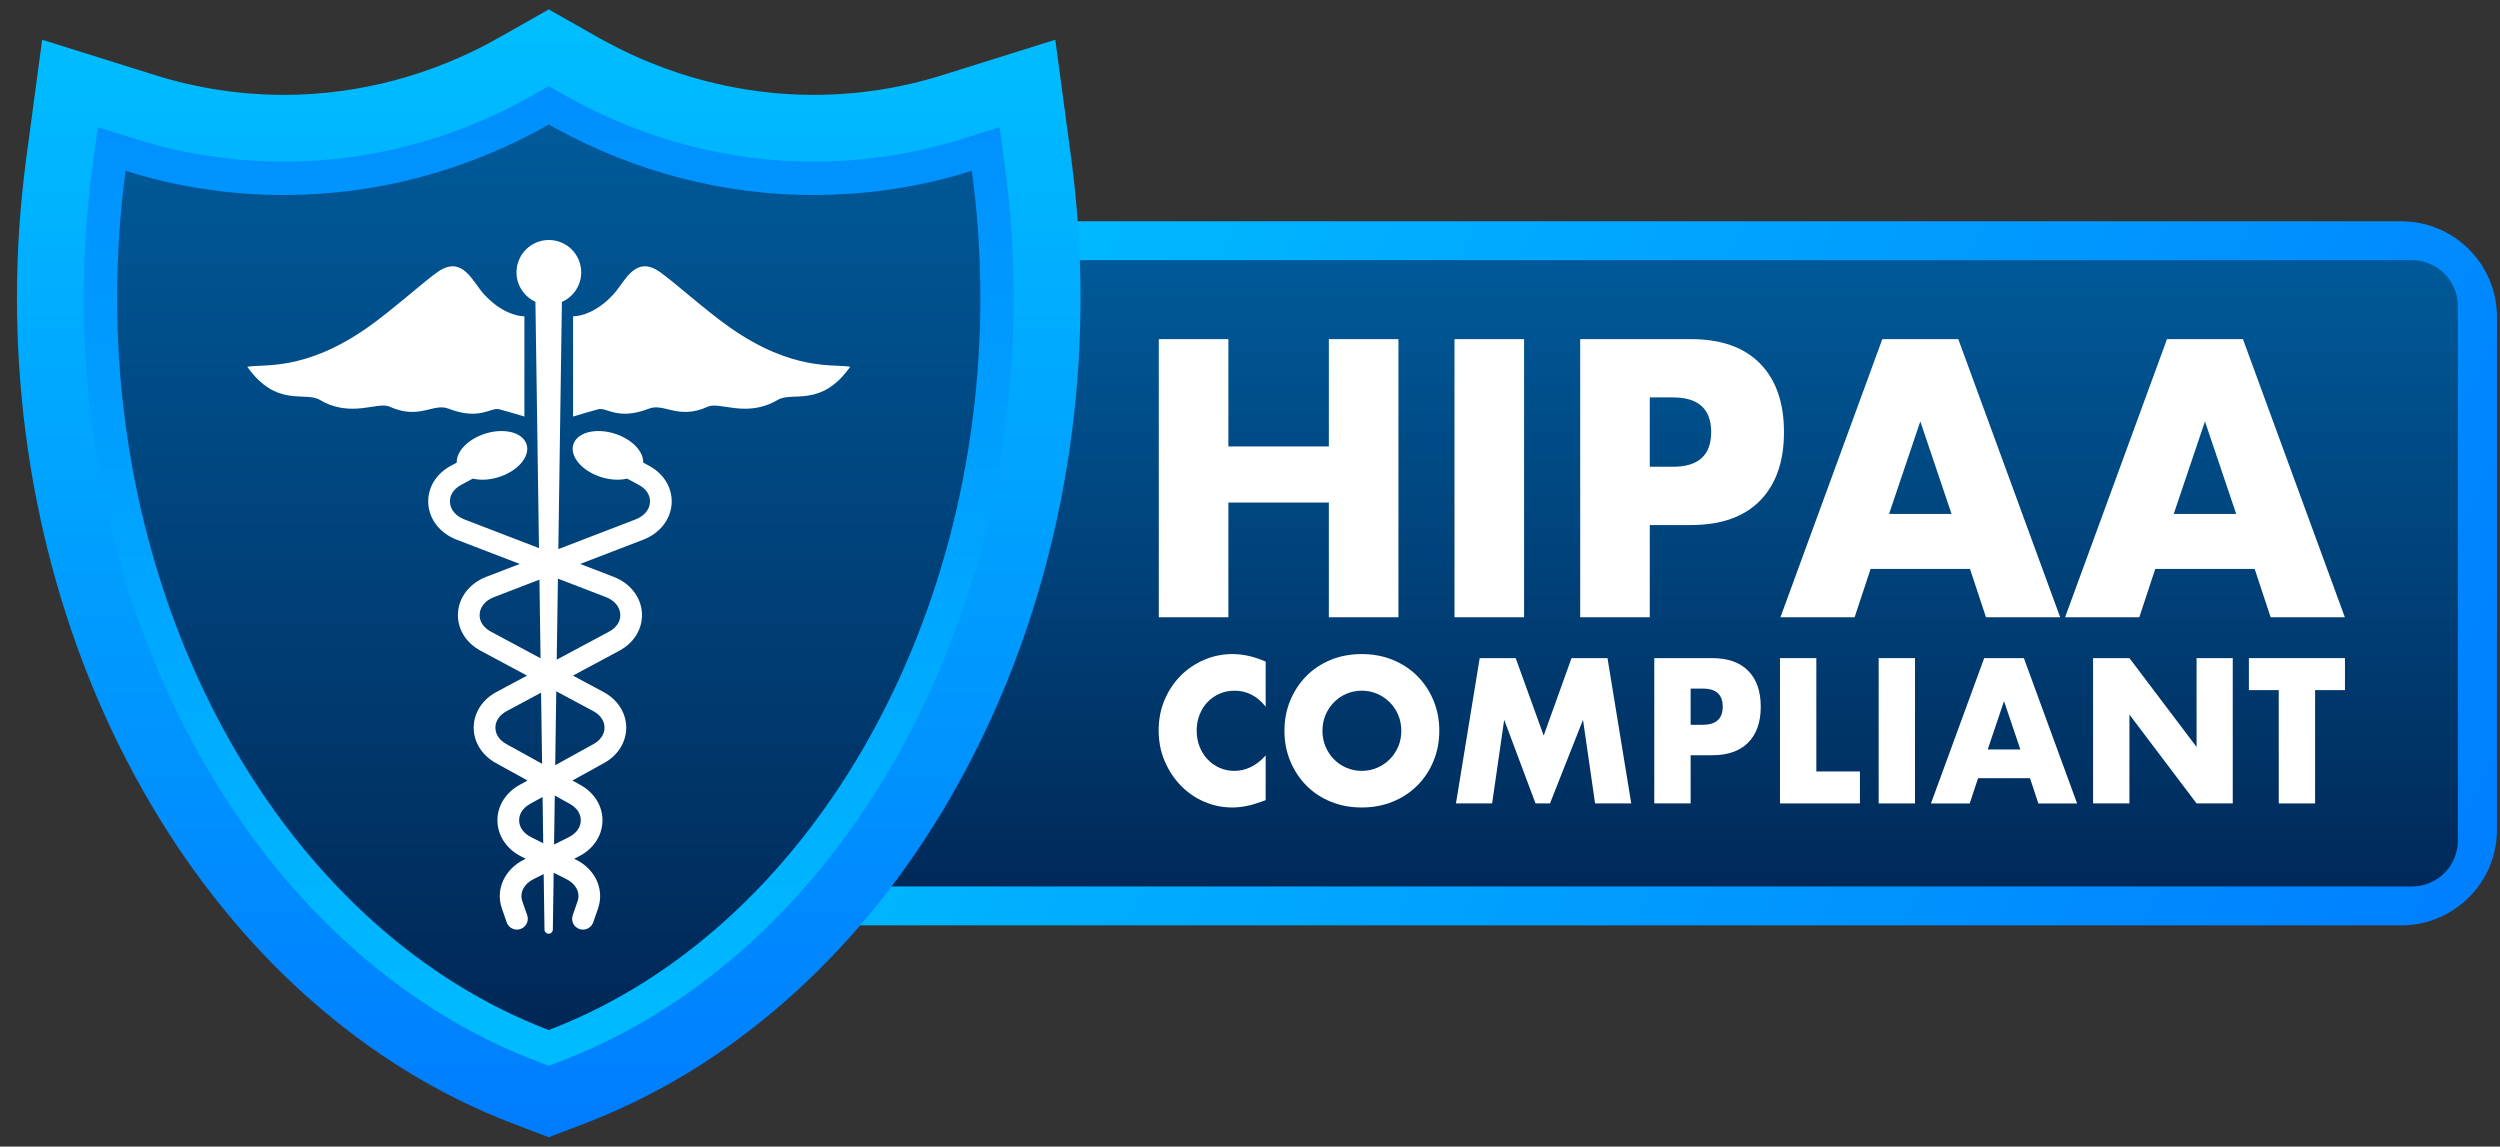 <svg width="133" height="61" viewBox="0 0 133 61" fill="none" xmlns="http://www.w3.org/2000/svg">
<rect x="0" y="0" width="133" height="61" fill="#333333" stroke="none"/>
<path d="M127.755 11.773H17.588C14.785 11.773 12.504 14.054 12.504 16.857V44.143C12.504 46.947 14.784 49.227 17.588 49.227H127.755C130.559 49.227 132.839 46.947 132.839 44.144V16.857C132.839 14.054 130.558 11.773 127.755 11.773Z" fill="url(#paint0_linear_1475_34403)"/>
<path d="M128.313 47.16H17.028C15.677 47.16 14.582 46.065 14.582 44.714V16.286C14.582 14.935 15.677 13.84 17.028 13.84H128.313C129.664 13.84 130.759 14.935 130.759 16.286V44.714C130.759 46.065 129.664 47.16 128.313 47.16Z" fill="url(#paint1_linear_1475_34403)"/>
<path d="M67.334 37.596C66.887 37.029 66.334 36.745 65.677 36.745C65.387 36.745 65.119 36.8 64.872 36.909C64.626 37.018 64.413 37.167 64.236 37.355C64.058 37.543 63.918 37.767 63.816 38.026C63.714 38.286 63.663 38.566 63.663 38.867C63.663 39.175 63.714 39.459 63.816 39.718C63.918 39.978 64.06 40.204 64.241 40.395C64.421 40.586 64.634 40.737 64.877 40.846C65.121 40.955 65.384 41.01 65.667 41.01C66.285 41.01 66.841 40.737 67.334 40.19V42.568L67.137 42.64C66.841 42.749 66.564 42.83 66.308 42.881C66.051 42.932 65.798 42.958 65.548 42.958C65.035 42.958 64.543 42.857 64.073 42.656C63.602 42.454 63.188 42.17 62.83 41.805C62.471 41.439 62.183 41.005 61.966 40.503C61.749 40 61.641 39.452 61.641 38.857C61.641 38.262 61.748 37.718 61.961 37.222C62.175 36.726 62.461 36.299 62.82 35.94C63.178 35.581 63.594 35.301 64.068 35.1C64.542 34.898 65.038 34.797 65.558 34.797C65.854 34.797 66.145 34.83 66.431 34.895C66.717 34.96 67.018 35.06 67.334 35.197L67.334 37.596Z" fill="white"/>
<path d="M68.332 38.877C68.332 38.303 68.434 37.769 68.638 37.273C68.842 36.778 69.125 36.345 69.487 35.976C69.848 35.607 70.281 35.318 70.784 35.11C71.287 34.901 71.841 34.797 72.447 34.797C73.045 34.797 73.598 34.901 74.105 35.11C74.611 35.318 75.047 35.607 75.412 35.976C75.777 36.345 76.061 36.777 76.265 37.273C76.469 37.769 76.571 38.303 76.571 38.877C76.571 39.452 76.469 39.986 76.265 40.482C76.061 40.978 75.777 41.41 75.412 41.779C75.047 42.148 74.611 42.437 74.105 42.645C73.598 42.854 73.045 42.958 72.447 42.958C71.841 42.958 71.287 42.854 70.784 42.645C70.281 42.437 69.848 42.148 69.487 41.779C69.125 41.41 68.842 40.978 68.638 40.482C68.434 39.986 68.332 39.452 68.332 38.877ZM70.355 38.877C70.355 39.185 70.411 39.469 70.523 39.728C70.634 39.988 70.786 40.214 70.977 40.405C71.167 40.596 71.389 40.745 71.642 40.851C71.896 40.957 72.164 41.01 72.447 41.01C72.73 41.01 72.998 40.957 73.251 40.851C73.504 40.745 73.728 40.596 73.922 40.405C74.116 40.214 74.269 39.988 74.381 39.728C74.493 39.469 74.549 39.185 74.549 38.877C74.549 38.57 74.493 38.286 74.381 38.026C74.269 37.767 74.116 37.541 73.922 37.35C73.728 37.158 73.504 37.01 73.251 36.904C72.998 36.798 72.73 36.745 72.447 36.745C72.164 36.745 71.896 36.798 71.642 36.904C71.389 37.01 71.167 37.158 70.977 37.35C70.786 37.541 70.634 37.767 70.523 38.026C70.411 38.286 70.355 38.57 70.355 38.877Z" fill="white"/>
<path d="M77.457 42.742L78.72 35.012H80.634L82.124 39.134L83.605 35.012H85.519L86.782 42.742H84.858L84.216 38.293L82.46 42.742H81.69L80.023 38.293L79.381 42.742H77.457Z" fill="white"/>
<path d="M89.942 42.742H88.008V35.012H91.087C91.922 35.012 92.562 35.238 93.006 35.689C93.45 36.14 93.672 36.776 93.672 37.596C93.672 38.416 93.45 39.052 93.006 39.503C92.562 39.954 91.922 40.179 91.087 40.179H89.942V42.742ZM89.942 38.559H90.583C91.294 38.559 91.649 38.238 91.649 37.596C91.649 36.953 91.294 36.632 90.583 36.632H89.942V38.559Z" fill="white"/>
<path d="M96.629 35.012V41.041H98.948V42.742H94.695V35.012H96.629Z" fill="white"/>
<path d="M101.879 35.012V42.742H99.945V35.012H101.879Z" fill="white"/>
<path d="M107.996 41.4H105.233L104.789 42.743H102.727L105.559 35.013H107.67L110.502 42.743H108.44L107.996 41.4ZM107.483 39.872L106.614 37.299L105.746 39.872H107.483Z" fill="white"/>
<path d="M111.352 42.742V35.012H113.286L116.858 39.739V35.012H118.782V42.742H116.858L113.286 38.016V42.742H111.352Z" fill="white"/>
<path d="M123.163 36.714V42.742H121.229V36.714H119.641V35.012H124.752V36.714H123.163Z" fill="white"/>
<path d="M65.35 23.752H70.695V18.042H74.397V32.838H70.695V26.735H65.35V32.838H61.648V18.042H65.35V23.752Z" fill="white"/>
<path d="M81.081 18.042V32.838H77.379V18.042H81.081Z" fill="white"/>
<path d="M87.768 32.838H84.066V18.042H89.959C91.558 18.042 92.782 18.474 93.632 19.337C94.482 20.201 94.907 21.417 94.907 22.987C94.907 24.557 94.482 25.773 93.632 26.637C92.782 27.5 91.558 27.932 89.959 27.932H87.768L87.768 32.838ZM87.768 24.832H88.996C90.356 24.832 91.035 24.217 91.035 22.987C91.035 21.758 90.356 21.142 88.996 21.142H87.768V24.832Z" fill="white"/>
<path d="M104.804 30.267H99.516L98.666 32.838H94.719L100.139 18.042H104.181L109.601 32.838H105.654L104.804 30.267ZM103.822 27.343L102.16 22.418L100.498 27.343H103.822Z" fill="white"/>
<path d="M119.948 30.267H114.66L113.81 32.838H109.863L115.284 18.042H119.325L124.746 32.838H120.798L119.948 30.267ZM118.966 27.343L117.304 22.418L115.642 27.343H118.966Z" fill="white"/>
<path d="M27.295 59.777C23.349 58.273 19.661 55.999 16.331 53.019C13.146 50.169 10.356 46.733 8.038 42.806C5.751 38.931 3.977 34.667 2.764 30.134C1.529 25.514 0.902 20.705 0.902 15.839C0.902 13.357 1.07 10.847 1.402 8.379L2.243 2.114L8.275 4.004C10.484 4.696 12.784 5.047 15.113 5.047C19.083 5.047 23.043 3.991 26.563 1.993L29.194 0.5L31.823 1.993C31.862 2.016 31.901 2.036 31.941 2.057L31.953 2.064C32.008 2.094 32.064 2.124 32.12 2.155C35.566 4.047 39.422 5.047 43.272 5.047C45.601 5.047 47.902 4.696 50.11 4.004L56.142 2.114L56.983 8.379C57.315 10.847 57.483 13.357 57.483 15.839C57.483 20.661 56.867 25.429 55.653 30.011C54.462 34.508 52.718 38.742 50.469 42.597C48.192 46.5 45.448 49.927 42.313 52.783C39.04 55.765 35.41 58.061 31.524 59.606L31.429 59.644C31.319 59.688 31.205 59.733 31.091 59.777L29.192 60.5L27.295 59.777Z" fill="url(#paint2_linear_1475_34403)"/>
<path d="M28.559 56.458C25.021 55.109 21.703 53.062 18.698 50.373C15.786 47.766 13.228 44.613 11.096 41.001C8.973 37.404 7.324 33.439 6.194 29.216C5.039 24.896 4.453 20.395 4.453 15.84C4.453 13.515 4.611 11.164 4.921 8.852L5.202 6.764L7.212 7.394C9.765 8.193 12.423 8.599 15.112 8.599C19.696 8.599 24.261 7.383 28.315 5.082L29.192 4.584L30.069 5.082C30.134 5.119 30.2 5.155 30.265 5.19C30.313 5.216 30.362 5.242 30.41 5.269C34.378 7.447 38.825 8.599 43.271 8.599C45.961 8.599 48.619 8.193 51.171 7.394L53.181 6.764L53.462 8.852C53.773 11.164 53.93 13.515 53.93 15.84C53.93 20.355 53.354 24.816 52.219 29.102C51.109 33.29 49.488 37.228 47.4 40.807C45.305 44.399 42.788 47.545 39.92 50.158C36.965 52.851 33.698 54.919 30.211 56.305L30.111 56.345C30.016 56.383 29.92 56.422 29.824 56.458L29.192 56.699L28.559 56.458Z" fill="url(#paint3_linear_1475_34403)"/>
<path d="M51.703 9.088C48.976 9.943 46.151 10.374 43.273 10.374C38.495 10.374 33.792 9.15 29.556 6.825C29.435 6.759 29.313 6.695 29.193 6.626C24.865 9.083 20.027 10.374 15.114 10.374C12.235 10.374 9.41 9.943 6.683 9.088C6.382 11.325 6.23 13.586 6.23 15.839C6.23 33.753 15.632 49.629 29.193 54.799C29.315 54.752 29.435 54.703 29.556 54.655C42.921 49.342 52.156 33.592 52.156 15.839C52.156 13.586 52.004 11.325 51.703 9.088Z" fill="url(#paint4_linear_1475_34403)"/>
<path d="M34.526 24.777L34.217 24.611C34.239 24.089 33.756 23.5 32.969 23.168C31.993 22.756 30.921 22.895 30.574 23.48C30.227 24.064 30.737 24.872 31.713 25.284C32.285 25.525 32.889 25.577 33.362 25.462L33.98 25.794C34.384 26.01 34.602 26.349 34.579 26.724C34.554 27.118 34.266 27.458 33.808 27.634L29.703 29.213C29.802 22.386 29.879 17.043 29.893 16.063C30.497 15.796 30.92 15.192 30.92 14.489C30.92 13.538 30.149 12.768 29.199 12.768C28.248 12.768 27.478 13.538 27.478 14.489C27.478 15.184 27.891 15.783 28.485 16.054C28.499 17.007 28.576 22.337 28.674 29.16L24.707 27.634C24.25 27.458 23.962 27.118 23.937 26.724C23.913 26.35 24.132 26.01 24.535 25.794L25.154 25.462C25.627 25.577 26.231 25.525 26.802 25.284C27.779 24.872 28.288 24.064 27.942 23.48C27.595 22.895 26.523 22.756 25.546 23.168C24.76 23.5 24.276 24.089 24.299 24.611L23.99 24.777C23.59 24.991 23.269 25.294 23.059 25.652C22.855 26.002 22.76 26.398 22.785 26.797C22.838 27.64 23.416 28.373 24.293 28.711L27.651 30.002L25.873 30.686C24.996 31.023 24.418 31.757 24.365 32.6C24.34 32.999 24.435 33.395 24.64 33.745C24.849 34.104 25.171 34.406 25.571 34.621L28.037 35.942L26.41 36.814C25.658 37.217 25.206 37.922 25.201 38.7C25.196 39.475 25.637 40.184 26.382 40.595L28.064 41.523L27.645 41.755C26.89 42.172 26.449 42.89 26.464 43.677C26.48 44.47 26.956 45.177 27.737 45.569L27.97 45.685L27.861 45.74C27.375 45.984 26.99 46.369 26.777 46.825C26.556 47.3 26.527 47.832 26.698 48.323L26.956 49.067C27.039 49.306 27.263 49.455 27.502 49.455C27.564 49.455 27.628 49.445 27.691 49.423C27.992 49.318 28.151 48.99 28.047 48.689L27.788 47.945C27.633 47.498 27.87 47.026 28.378 46.772L28.924 46.498C28.939 47.5 28.953 48.488 28.967 49.455C28.968 49.576 29.067 49.674 29.189 49.674C29.31 49.674 29.409 49.576 29.411 49.455C29.425 48.466 29.44 47.455 29.455 46.429L30.138 46.772C30.646 47.026 30.883 47.498 30.728 47.945L30.469 48.689C30.365 48.99 30.524 49.319 30.825 49.423C30.888 49.445 30.952 49.455 31.014 49.455C31.253 49.455 31.477 49.306 31.559 49.067L31.818 48.324C31.988 47.832 31.96 47.3 31.739 46.825C31.526 46.369 31.141 45.984 30.655 45.74L30.546 45.685L30.778 45.569C31.56 45.177 32.036 44.47 32.051 43.677C32.067 42.89 31.626 42.172 30.871 41.755L30.452 41.523L32.134 40.595C32.878 40.184 33.32 39.475 33.315 38.7C33.31 37.922 32.858 37.217 32.106 36.814L30.479 35.942L32.945 34.621C33.345 34.406 33.667 34.104 33.876 33.745C34.081 33.395 34.175 32.999 34.151 32.6C34.098 31.757 33.52 31.024 32.642 30.686L30.865 30.002L34.223 28.711C35.1 28.373 35.678 27.64 35.731 26.797C35.756 26.398 35.661 26.002 35.456 25.652C35.247 25.294 34.925 24.991 34.526 24.777ZM25.517 32.672C25.542 32.279 25.83 31.939 26.288 31.763L28.698 30.836C28.718 32.191 28.738 33.592 28.758 35.02L26.116 33.604C25.712 33.387 25.494 33.048 25.517 32.672ZM26.355 38.707C26.357 38.354 26.576 38.034 26.955 37.831L28.785 36.85C28.803 38.103 28.821 39.368 28.839 40.633L26.94 39.584C26.566 39.378 26.353 39.058 26.355 38.707ZM27.618 43.654C27.611 43.298 27.824 42.974 28.203 42.765L28.865 42.4C28.877 43.224 28.889 44.046 28.9 44.861L28.255 44.537C27.857 44.338 27.625 44.016 27.618 43.654ZM30.898 43.654C30.89 44.016 30.659 44.338 30.261 44.537L29.476 44.931C29.489 44.068 29.501 43.197 29.514 42.324L30.313 42.765C30.692 42.974 30.905 43.298 30.898 43.654ZM32.161 38.707C32.163 39.058 31.95 39.378 31.576 39.584L29.537 40.71C29.556 39.395 29.575 38.079 29.594 36.777L31.56 37.831C31.94 38.034 32.159 38.354 32.161 38.707ZM32.999 32.672C33.022 33.048 32.804 33.387 32.4 33.604L29.618 35.094C29.64 33.623 29.66 32.178 29.681 30.783L32.228 31.763C32.686 31.939 32.974 32.279 32.999 32.672Z" fill="white"/>
<path d="M38.845 17.432C37.55 16.528 35.756 14.909 35.075 14.448C33.773 13.566 33.253 14.985 32.633 15.66C31.764 16.607 30.912 16.822 30.488 16.829V22.159C30.967 22.017 31.398 21.886 31.833 21.771C32.276 21.654 32.859 22.386 34.523 21.741C35.348 21.421 36.061 22.357 37.667 21.632C38.285 21.354 39.724 22.252 41.369 21.276C42.162 20.804 43.67 21.712 45.231 19.513C44.372 19.35 42.204 19.778 38.845 17.432Z" fill="white"/>
<path d="M26.554 21.771C26.989 21.886 27.42 22.017 27.898 22.159V16.829C27.475 16.822 26.623 16.607 25.754 15.66C25.134 14.985 24.614 13.566 23.312 14.448C22.631 14.909 20.837 16.528 19.542 17.432C16.183 19.778 14.015 19.35 13.156 19.513C14.717 21.712 16.225 20.804 17.018 21.276C18.663 22.252 20.102 21.353 20.72 21.632C22.326 22.357 23.039 21.421 23.864 21.741C25.528 22.386 26.111 21.654 26.554 21.771Z" fill="white"/>
<defs>
<linearGradient id="paint0_linear_1475_34403" x1="46.514" y1="17.474" x2="129.221" y2="58.661" gradientUnits="userSpaceOnUse">
<stop stop-color="#00BEFF"/>
<stop offset="1" stop-color="#007DFF"/>
</linearGradient>
<linearGradient id="paint1_linear_1475_34403" x1="72.671" y1="13.383" x2="72.671" y2="48.455" gradientUnits="userSpaceOnUse">
<stop stop-color="#005A9A"/>
<stop offset="1" stop-color="#002756"/>
</linearGradient>
<linearGradient id="paint2_linear_1475_34403" x1="29.192" y1="0.951" x2="29.192" y2="59.931" gradientUnits="userSpaceOnUse">
<stop stop-color="#00BEFF"/>
<stop offset="1" stop-color="#007DFF"/>
</linearGradient>
<linearGradient id="paint3_linear_1475_34403" x1="29.192" y1="-16.413" x2="29.192" y2="59.262" gradientUnits="userSpaceOnUse">
<stop stop-color="#007DFF"/>
<stop offset="1" stop-color="#00BEFF"/>
</linearGradient>
<linearGradient id="paint4_linear_1475_34403" x1="29.193" y1="6.626" x2="29.193" y2="54.799" gradientUnits="userSpaceOnUse">
<stop stop-color="#005A9A"/>
<stop offset="1" stop-color="#002756"/>
</linearGradient>
</defs>
</svg>
